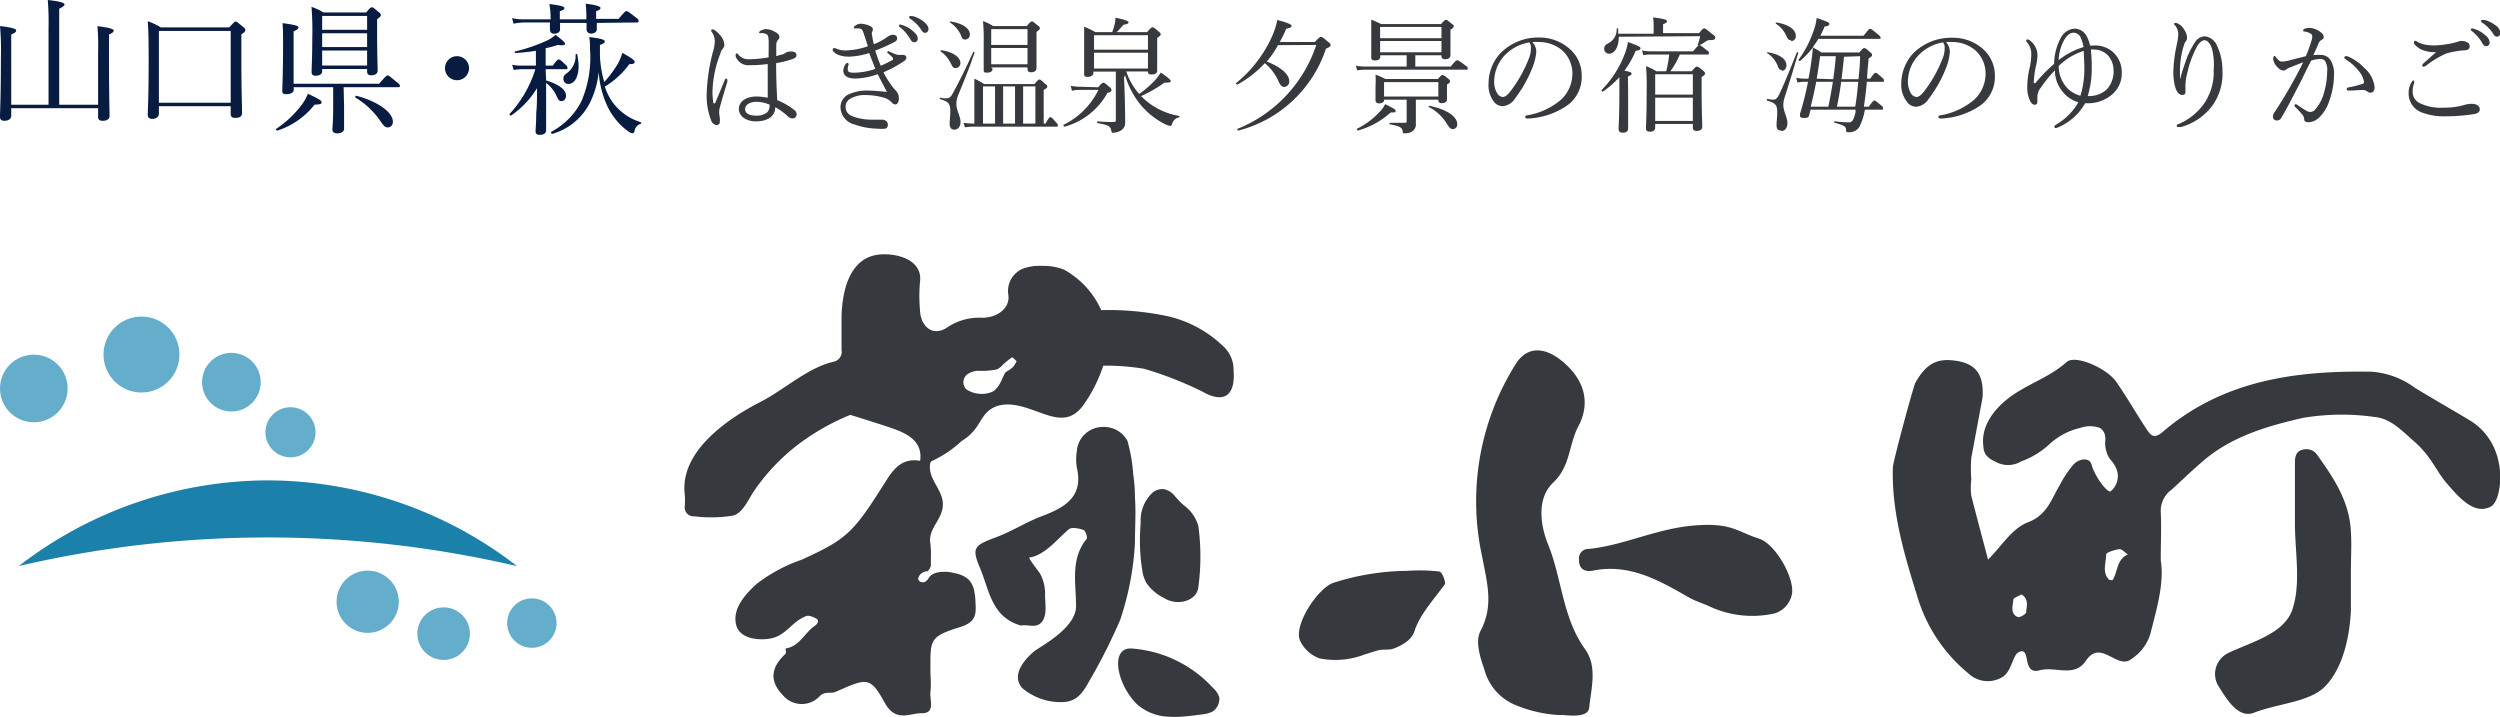 <svg xmlns="http://www.w3.org/2000/svg" viewBox="0 0 222.48 63.79"><defs><style>.cls-1{fill:#64aecb;}.cls-2{fill:#1b80aa;}.cls-3{fill:#36393d;}.cls-4{fill:#081b41;}</style></defs><g id="レイヤー_2" data-name="レイヤー 2"><g id="レイヤー_1-2" data-name="レイヤー 1"><circle class="cls-1" cx="32.72" cy="53.55" r="2.77"/><circle class="cls-1" cx="3.01" cy="34.57" r="3.01"/><circle class="cls-1" cx="12.59" cy="31.55" r="3.38"/><circle class="cls-1" cx="20.59" cy="34.01" r="2.61"/><circle class="cls-1" cx="25.85" cy="38.47" r="2.23"/><circle class="cls-1" cx="39.48" cy="56.39" r="2.34"/><circle class="cls-1" cx="47.33" cy="55.45" r="2.2"/><path class="cls-2" d="M46,50.37a36.34,36.34,0,0,0-22.14-7.62A36.35,36.35,0,0,0,1.68,50.37a97.81,97.81,0,0,1,44.29,0Z"/><g id="kx6nNu.tif"><path class="cls-3" d="M180.31,54.49c0,.16-.58.49-.75.42-.7-.31-.43-1-.39-1.54,0-.17.48-.32.72-.47C180.6,53.31,180.34,54,180.31,54.49Zm-3.74-14.35a1.44,1.44,0,0,0,.2.39,2.17,2.17,0,0,0,.76.53,2.28,2.28,0,0,0,2.34,0,7.36,7.36,0,0,0,2.47-1.49,6,6,0,0,1,2.79-1.49,2.6,2.6,0,0,1,1.74,0,1,1,0,0,1,.47.73,2.09,2.09,0,0,1,0,.56,2.34,2.34,0,0,0,.11.78,2,2,0,0,0,.49.9,2.61,2.61,0,0,1,.48.9,1.74,1.74,0,0,1-.59,1.77c-.23.21-1.4-1.26-1.7-2.38-.17-.64-1.07-.57-1.61,0a10,10,0,0,0-1.25,1.89c-.71,1.17-1.08,2.61-2.82,3.26-1.4.53-2.37,2.17-3.53,3.31-.5-1.89-1-3.77-1.49-5.67a5.85,5.85,0,0,1,0-1.45,12.54,12.54,0,0,1,0-1.94l1-5.35c.1-1.58-.24-2.87-2.07-3.23s-2.89.08-3.91,1.91c-.19.36-2,7.07-2,7.51-.12,3.94,1,7.74,2.14,11.38a14,14,0,0,0,4.56,6.95,2.51,2.51,0,0,0,3,.37c.88-.48.94-1.94,1.48-2.23,1.19-.63.22,2.07,1.9,1.6,1.34-.38,3.07.69,4.1-.85,1.35-2,2.8.89,4.07-.17a4.07,4.07,0,0,0,1.66-2.21c.59-2.3,1.25-4.55.93-6.54,0-1.72.07-3,0-4.33a2.33,2.33,0,0,1,1-2c1.35-1.25,1.86-1.75,2.82-2.57,2.53-2.16,5.72-3.08,8.83-3.79a20.71,20.71,0,0,1,6.39-.08c1.41.13,2.35,1.16,3.54,2.2,1.49,1.3,1.93,2.61,2.83,3.65s2.45,3,4,2.1c1-.57,1.69-5.46-1.89-7.64-1.25-.76-3.42-2-4.89-2.9a7.39,7.39,0,0,0-3.83-1.44c-6.8-.12-13.26.76-18.62,5.35-.75.65-1.06.34-1.41-.19-.94-1.41-1.77-2.88-2.73-4.26-.81-1.19-3.65-2.46-4.42-1.76-1.37,1.24-3.17,1.85-4.69,2.87s-3,2.68-2.71,4.67C176.51,39.89,176.53,40,176.57,40.14ZM188,51.63s-.26,0-.32-.05c-.64-.68-.24-1.51-.25-2.25,0-.16.76-.41,1.19-.46.22,0,.49.3.74.47C188.33,49.8,188.48,50.91,188,51.63Z"/><path class="cls-3" d="M108.8,30.76a10.44,10.44,0,0,0-4.89-2.62A25.24,25.24,0,0,0,98,27.6,7.71,7.71,0,0,0,94.7,24a5.12,5.12,0,0,0-2-.34,4.45,4.45,0,0,0-1.62.23,2.15,2.15,0,0,0-1.34,2.39c.13,1.12-.91,1.95-2.26,2a5.11,5.11,0,0,0-3.16.84c-1.26.88-2.4,0-2.45-1.56a14.32,14.32,0,0,1,0-2.45c.29-2.06-2.22-2.65-3.77-2.44-2.56.36-3.16,3.34-3.21,5.51,0,1,0,2,0,2.94a.91.91,0,0,1-.7,1.07c-2.31.52-4.43,2.52-6.54,3.59-3,1.54-7.19,4.45-6.71,8.26a6.41,6.41,0,0,1,0,1,.79.79,0,0,0,.86.91,12.09,12.09,0,0,0,3.46-.07c.81-.24,1.24-1.24,1.76-2.06a18,18,0,0,1,4-4.26,20.66,20.66,0,0,1,4.65-2.64s3.24,1,4.13,1.34c1.34.52,2.31,1.28,2.08,2.79a.62.62,0,0,0,1,0,9.9,9.9,0,0,0,2.69-1.8,4.41,4.41,0,0,0,1.16-1c.32-.41.5-.78.8-1.2a2.37,2.37,0,0,1,1.54-1c1.29-.24,2.64.38,3.83.79,1.44.5,2.45.54,3.41-.65a12.92,12.92,0,0,0,1.87-3.65,21.18,21.18,0,0,1,3.64.28,32.22,32.22,0,0,1,5.13,2c2,1.16,3,.37,2.83-1.87A2.84,2.84,0,0,0,108.8,30.76ZM86.92,33l.23,0a6.33,6.33,0,0,0,1.58-.13,1.79,1.79,0,0,0,.53-.42,6.4,6.4,0,0,1,.82-.66c.15.14.41.33.38.38a2.37,2.37,0,0,1-.32.5,3,3,0,0,1-.55.39l-.12.09a1,1,0,0,0-.1.17c-.26.55-.53,1.32-1.12,1.57A2.48,2.48,0,0,1,86,34.65a.89.89,0,0,1,.23-1.43A2,2,0,0,1,86.92,33Z"/><path class="cls-3" d="M86.81,53.6a5.34,5.34,0,0,0-.11-1,2,2,0,0,0-.48-1,2.35,2.35,0,0,0-1.06-.55,7.43,7.43,0,0,0-.82-.16c-.16,0-1.32-.11-1.7.56a.87.87,0,0,1-.36.35.49.49,0,0,1-.29,0,.34.34,0,0,1-.28-.29.78.78,0,0,1,.36-.53,1.22,1.22,0,0,1,.33-.14l.16,0a1.15,1.15,0,0,0,.28-.5l0-.67a8.41,8.41,0,0,0-.05-1.33c-.21-1.34,1.11-2.08,1.12-3.46S82.37,42.5,82.84,41h-1c-1.52-.23-2.27.64-3,1.81-2.9,4.59-3.39,5.13-7.5,7a14.06,14.06,0,0,0-4,2.15c-1.11,1-2.21,2.3-1.81,3.71.34,1.2,2,1.33,3,1.16,1.46-.26,1.9-1.51,3.21-2,.23-.1.61.07.87.2s.26.41-.12.68c-.9.62-1.34,1.82-2.58,2,0,.16.07.4,0,.47-1.26,1.17-1.51,2.38-.23,3.7A2.19,2.19,0,0,0,73,61.9c.46-.4,1-.15,1.36-.33,2.82-1.24,3.07-1.39,4.39,1,1,1.76,2.24.87,3.3.9,1.22,0,.67-1.19.75-1.9s0-1.3,0-2c0-2.56-.09-2.9,2.43-3.7C86.86,55.42,86.88,54.73,86.81,53.6Z"/><path class="cls-3" d="M139.08,63.63l-.41,0a11.84,11.84,0,0,1-3.93-.94,4.71,4.71,0,0,1-2.64-3.1c-.32-.93-.86-2.48-.35-3.43,1.21-2.3.58-4.31.14-6.67a22.94,22.94,0,0,1,3-17.1c1-1.58,2.53-1.54,4.08-.29,2,1.62,2.63,3.68,1.49,5.84-.86,1.62-.69,3.55-2.23,5s-1.11,3.9-.48,5.46c1.26,3.08,1.28,6.56,3.32,9.39,1.1,1.53.53,3.48.36,5.16C141.35,63.82,140,63.71,139.08,63.63Z"/><path class="cls-3" d="M101,48.36c0-1.38.1-2.76,0-4.14q0-1-.15-2a14.67,14.67,0,0,0-.52-3A2.41,2.41,0,0,0,98,38a2.32,2.32,0,0,0-2.17,2.15,4.53,4.53,0,0,0,0,1.47c.59,2.54-1,3.51-3,4.27-1.43.52-2.73,1.38-4.16,1.91-2,.75-2.23.92-1.44,2.79s1,4.35,3.63,5.08c.65-.13,1.36.29,1.86-.33S93,53.64,93,53a3.74,3.74,0,0,0-.47-2c-.06-.09-1.06-1.37-.92-1.39,1.38-.18,2.54-1.71,3.51-2.51.25-.21.9-.08,1.3.06.18.06.39.68.28.8-1.48,1.82-.93,4-.94,6s-3.38,3.68-3.72,4c-1.08.9-2,2.22-1.07,3.27a5.27,5.27,0,0,0,3.79,1.24c1.13-.11,1.65-.9,2.17-1.85a49.88,49.88,0,0,0,2.76-5.46A25.82,25.82,0,0,0,101,48.36Z"/><path class="cls-3" d="M101.45,47.71a16.52,16.52,0,0,0,.22,3.15,3.1,3.1,0,0,0,.34,1,4,4,0,0,0,1.55,1.34c1.21.79,3,.28,3.09-1a20.39,20.39,0,0,0,0-5.35A3.37,3.37,0,0,0,105.39,45a7,7,0,0,1-.81-.82,1.71,1.71,0,0,0-1-.65,1.4,1.4,0,0,0-1,.3,3.4,3.4,0,0,0-1.07,2.68C101.48,46.91,101.46,47.31,101.45,47.71Z"/><path class="cls-3" d="M209.21,50.91c0,1.14,0,2.28,0,3.41-.11,2.49-.76,5.19-2.3,6.77-1.39,1.41-4.19,1.5-6.33,2.34-1.45.56-2.5-1.35-3.21-2.46a2.08,2.08,0,0,1,1-2.89c2.13-1,4.93-1.71,5.64-3.86.78-2.35.21-5.14.22-7.73,0-1.79,0-3.58,0-5.36,0-.55.16-1,.66-1.1a1.16,1.16,0,0,1,1.3.42c1.43,2,2.79,4,3,6.56C209.3,48.3,209.21,49.61,209.21,50.91Z"/><path class="cls-3" d="M151.27,46.73c2.9-.15,3.4.61,5.28,1.21,1.43.46,3.12,3.41,2.93,4.87A2.26,2.26,0,0,1,158,54.57a9,9,0,0,1-5.66-.51c-.79-.38-1.42-.53-2.11-.93-2.57-1.48-5.24-3-8.46-2.35-.69.13-1.28-.09-1.25-1a.83.83,0,0,1,.85-.93C144.66,48.53,147.6,46.91,151.27,46.73Z"/><path class="cls-3" d="M125.25,50.8a15.77,15.77,0,0,1,2.84.06c.24,0,.62,1,.48,1.15-.62.85-1.31,1.65-1.88,2.53a7.51,7.51,0,0,0-.75,1.43,2,2,0,0,1-.83,1.18,4.36,4.36,0,0,1-1.22.61c-.42.1-.85,0-1.27.12s-.8.25-1.2.37a7.25,7.25,0,0,1-4,.34,3.07,3.07,0,0,1-1.71-1.54c-.65-1.35,1.53-4.68,2.94-5.18A22.12,22.12,0,0,1,125.25,50.8Z"/><path class="cls-3" d="M105.13,63.78a8.84,8.84,0,0,1-1.15,0,4.51,4.51,0,0,1-2.78-1.09,6.05,6.05,0,0,1-1.5-2.47c-.44-1.39-.18-2.65,1.11-2.5a10.87,10.87,0,0,1,7.1,3.46,2,2,0,0,1,.6.89,1.37,1.37,0,0,1-.58,1.24,2.53,2.53,0,0,1-.9.26C106.4,63.65,105.77,63.74,105.13,63.78Z"/></g><path class="cls-4" d="M1,9.63H8.73v.73c0,.29.11.39.43.39s.59-.14.59-.42c0-.46-.05-2-.05-5.26v-2c.33-.14.42-.24.42-.35s-.24-.25-1.45-.39a20.3,20.3,0,0,1,.06,2.35V9.32H5.27V.78C5.62.61,5.74.5,5.74.4S5.57.14,4.25,0a22.76,22.76,0,0,1,.07,2.44V9.32H1V3.07c.38-.16.44-.25.44-.36S1.23,2.46,0,2.32A24.38,24.38,0,0,1,.08,5.15C.08,8.62,0,10,0,10.38c0,.24.1.37.4.37s.6-.15.6-.43Z"/><path class="cls-4" d="M14.14,9.45h6.39v.68c0,.24.11.36.4.36.45,0,.61-.15.61-.46,0-.47-.06-2-.06-5.09V3.06c.28-.18.35-.27.35-.37s0-.15-.24-.33c-.46-.39-.53-.44-.62-.44s-.14.05-.57.52H14.32a6.21,6.21,0,0,0-1.17-.55c.06.85.08,1.74.08,3.5,0,3.38-.08,4.29-.08,4.84,0,.21.11.35.42.35s.57-.18.57-.45Zm6.39-.31H14.14V2.75h6.39Z"/><path class="cls-4" d="M30.58,7.76h4.83c.13,0,.18,0,.18-.12s-.07-.17-.33-.37c-.59-.5-.68-.56-.76-.56s-.17.06-.76.74H26.13c0-.63,0-1.74,0-3.56V2.8c.35-.18.43-.25.43-.36s-.16-.22-1.42-.38c.05.58.05.9.05,2,0,2.55-.07,3.69-.07,4s.14.32.42.32.6-.13.6-.39V7.76h3.51V9.63c0,1.14-.07,1.74-.07,1.91s.12.33.43.33.61-.13.61-.41,0-1.08,0-2ZM28.67,6.14h4v.19c0,.27.09.37.38.37s.56-.13.56-.41-.05-1.35-.05-3.43V1.71c.3-.23.33-.28.33-.36s0-.15-.23-.3c-.4-.35-.46-.4-.55-.4s-.15,0-.52.46H28.78a4.9,4.9,0,0,0-1.06-.5,25.59,25.59,0,0,1,.07,2.8c0,1.79-.06,2.57-.06,3,0,.24.12.33.38.33s.56-.11.56-.39Zm0-3.18h4V4.19h-4Zm4-.31h-4V1.42h4Zm-4,1.85h4V5.83h-4Zm5.84,6.84a.46.46,0,0,0,.45-.49C35,10,33.57,9,31.7,8.52c-.07,0-.12.13-.06.17a7.16,7.16,0,0,1,2.29,2.2C34.17,11.23,34.31,11.34,34.51,11.34Zm-9.82.28A6.94,6.94,0,0,0,28,9.31c.49,0,.62-.07.62-.21s-.15-.25-1.22-.76a4.19,4.19,0,0,1-.6,1.05,9.14,9.14,0,0,1-2.24,2.09C24.53,11.52,24.61,11.64,24.69,11.62Z"/><path class="cls-4" d="M40.66,5a1.07,1.07,0,1,0,1.08,1.08A1.07,1.07,0,0,0,40.66,5Z"/><path class="cls-4" d="M48.56,6.16h1.78c.13,0,.16,0,.16-.12s-.06-.18-.21-.32c-.37-.35-.46-.43-.56-.43s-.19.08-.54.55h-.63V4.29A10,10,0,0,0,49.65,4c.52.07.63,0,.63-.11s-.14-.25-.84-.79a3.13,3.13,0,0,1-.95.59,14.45,14.45,0,0,1-2.66.89c-.06,0,0,.14,0,.14a17.66,17.66,0,0,0,1.86-.2V5.84H46.45a3.86,3.86,0,0,1-.87-.08l.13.47a4.74,4.74,0,0,1,.76-.07h1.17a10.31,10.31,0,0,1-2.31,4s.08.16.14.13a7.91,7.91,0,0,0,2.32-2.45c0,.85,0,1.58-.07,2.21,0,.87-.06,1.41-.06,1.63s.1.32.39.32.55-.12.55-.4,0-1,0-2.58V7.38a3,3,0,0,1,.94,1.19c.17.36.24.43.44.43s.39-.2.39-.48c0-.52-.59-1-1.77-1.36ZM53.39,5c0-.33,0-.67,0-1,.35-.12.43-.21.43-.32s-.17-.24-1.38-.38a4.8,4.8,0,0,1,.06,1,9.86,9.86,0,0,1-.76,4.71,6.28,6.28,0,0,1-2.67,2.71c-.08.05,0,.21.09.19a5.41,5.41,0,0,0,3.45-3,8,8,0,0,0,.67-2.51,8.48,8.48,0,0,0,.75,3,5.8,5.8,0,0,0,1.84,2.26.92.92,0,0,0,.4.2c.1,0,.16-.06.2-.2a.77.77,0,0,1,.54-.64c.06,0,.08-.13,0-.15a4.87,4.87,0,0,1-2.55-1.85,5.7,5.7,0,0,1-.64-1.31A7.37,7.37,0,0,0,56,5.71c.38,0,.48-.07.48-.2s-.17-.29-1.1-.81a4.81,4.81,0,0,1-.35.89A9.6,9.6,0,0,1,53.77,7.3,10.13,10.13,0,0,1,53.39,5ZM56.67,2c.12,0,.16,0,.16-.12s0-.16-.33-.39c-.56-.45-.67-.5-.76-.5s-.16.07-.69.69h-2V1c.33-.12.39-.2.39-.29S53.29.47,52.12.33a10.36,10.36,0,0,1,.06,1.39H49.82V1c.33-.11.41-.18.41-.28S50.09.5,48.89.36A7.81,7.81,0,0,1,49,1.48v.24H46.57a3.77,3.77,0,0,1-1-.11l.13.5A5.07,5.07,0,0,1,46.57,2h2.37c0,.38,0,.57,0,.65S49,3,49.29,3s.55-.11.55-.38c0-.07,0-.25,0-.58h2.36c0,.41,0,.56,0,.63s.11.32.39.32.52-.14.52-.38c0-.07,0-.26,0-.57ZM50.58,7.47c.55,0,.91-.64.91-1.58a5.19,5.19,0,0,0-.13-1.06c0-.06-.14,0-.14,0a1.9,1.9,0,0,1-.77,1.68c-.25.18-.31.29-.31.49A.43.43,0,0,0,50.58,7.47Z"/><path class="cls-3" d="M69.17,8.91c-.06-1-.1-2.1-.1-3.29a8.26,8.26,0,0,0,1.49-.38c.22-.07.32-.18.32-.35s-.13-.31-.5-.31a.83.83,0,0,0-.48.13,1.2,1.2,0,0,1-.3.15c-.16,0-.31.09-.52.13,0-.41,0-.67,0-1a.73.73,0,0,1,.16-.45.29.29,0,0,0,.12-.25c0-.23-.24-.38-.48-.5a1.56,1.56,0,0,0-.72-.2,1.11,1.11,0,0,0-.42.12c-.08,0-.18.13-.18.18s0,.06.08.06a1.3,1.3,0,0,1,.24,0,1.08,1.08,0,0,1,.32.09c.15.07.18.21.2.51s0,.87,0,1.55a9.68,9.68,0,0,1-1.7.17,1.15,1.15,0,0,1-1-.42c-.06-.07-.1-.1-.14-.1a.12.12,0,0,0-.09.09.58.58,0,0,0,0,.19,1.21,1.21,0,0,0,1.27.77,12,12,0,0,0,1.58-.1c0,1,0,2,0,3a4.72,4.72,0,0,0-1-.11c-1,0-1.57.5-1.57,1.11s.63,1.1,1.51,1.1c1.07,0,1.73-.46,1.73-1.26a5.67,5.67,0,0,1,1.11.8.61.61,0,0,0,.42.2.36.36,0,0,0,.37-.4.51.51,0,0,0-.21-.36A6.7,6.7,0,0,0,69.17,8.91Zm-.69.4a.72.72,0,0,1,0,.21.74.74,0,0,1-.25.51,1.46,1.46,0,0,1-.92.26c-.73,0-1-.26-1-.57,0-.46.52-.66,1-.66A3.15,3.15,0,0,1,68.48,9.31ZM63.41,8a9.91,9.91,0,0,1,.69-3.21,1.12,1.12,0,0,1,.24-.48A.46.46,0,0,0,64.46,4a1.33,1.33,0,0,0-.38-.87,2.13,2.13,0,0,0-.56-.5.19.19,0,0,0-.12,0c-.07,0-.11,0-.11.09a.29.29,0,0,0,.08.17,1.42,1.42,0,0,1,.24.79,3.47,3.47,0,0,1-.17.95,16.47,16.47,0,0,0-.55,3.68,6.06,6.06,0,0,0,.41,2.44.57.57,0,0,0,.48.38.28.28,0,0,0,.28-.31,1.93,1.93,0,0,0,0-.33A2.9,2.9,0,0,1,64,10a2.27,2.27,0,0,1,.08-.53c.17-.6.38-1.34.65-2.2a1.11,1.11,0,0,0,0-.13A.14.14,0,0,0,64.64,7c-.06,0-.11,0-.15.14-.26.63-.56,1.37-.81,1.93,0,.1-.07.14-.11.14s-.08,0-.1-.16A5.46,5.46,0,0,1,63.41,8Z"/><path class="cls-3" d="M77.89,4.5a14.18,14.18,0,0,0,1.68-.75c.22-.1.27-.21.27-.36s-.12-.29-.39-.3a.91.91,0,0,0-.43.16c-.14.08-.23.17-.41.27a4.22,4.22,0,0,1-.85.41,7.18,7.18,0,0,1-.15-.8.36.36,0,0,1,0-.28.63.63,0,0,0,.07-.26c0-.1-.13-.24-.35-.32a2.39,2.39,0,0,0-.69-.16.89.89,0,0,0-.58.21.21.21,0,0,0-.07.15s0,.06.07.06h.33c.28,0,.36.13.45.38s.29.87.39,1.21a6.56,6.56,0,0,1-1.8.36,2.06,2.06,0,0,1-1.09-.19.36.36,0,0,0-.13,0,.09.09,0,0,0-.1.09.27.27,0,0,0,0,.13,1.09,1.09,0,0,0,.58.4,2.47,2.47,0,0,0,.88.13,6.45,6.45,0,0,0,1.78-.32c.2.51.36.94.55,1.41A6.09,6.09,0,0,1,76,6.47c-.47,0-.56-.1-.56-.33a.94.94,0,0,1,.07-.34.35.35,0,0,0,0-.12.09.09,0,0,0-.1-.08s-.08,0-.15.1a1,1,0,0,0-.21.58c0,.5.43.71,1.06.71a6.38,6.38,0,0,0,2-.39c.32.64.6,1.15.82,1.58-.59-.06-1.27-.12-1.63-.12a3.83,3.83,0,0,0-1.92.41A1.28,1.28,0,0,0,74.8,9.6a1.62,1.62,0,0,0,1.26,1.48,6.34,6.34,0,0,0,2,.37,3.76,3.76,0,0,0,.71,0,.31.31,0,0,0,.24-.32.45.45,0,0,0-.16-.37.62.62,0,0,0-.41-.11h-.8a5.1,5.1,0,0,1-1.51-.21c-.71-.21-.88-.53-.88-1a.83.83,0,0,1,.46-.68,2.56,2.56,0,0,1,1.33-.3,6.1,6.1,0,0,1,1.65.24,1.6,1.6,0,0,1,.71.46.37.37,0,0,0,.3.13c.11,0,.29-.13.29-.53a1,1,0,0,0-.37-.8,8,8,0,0,1-1-1.53,10.17,10.17,0,0,0,1.84-1,.37.37,0,0,0,.2-.31c0-.12-.09-.22-.27-.23a2.3,2.3,0,0,0-.36,0,.86.86,0,0,1-.34-.07,2.5,2.5,0,0,1-.48-.21c-.08,0-.11-.06-.15-.06a.11.11,0,0,0-.1.08s0,.08.08.13.29.25.42.38a.21.21,0,0,1,0,.09.11.11,0,0,1,0,.09,10,10,0,0,1-1.08.53A13.22,13.22,0,0,1,77.89,4.5Zm2.22-2.32A.12.12,0,0,0,80,2.3s0,.07.08.11A3.74,3.74,0,0,1,81,3.47c.1.2.22.29.36.29a.3.3,0,0,0,.31-.33c0-.23-.15-.43-.42-.66a2.45,2.45,0,0,0-1-.55A.6.6,0,0,0,80.11,2.18Zm.9-.75a.11.11,0,0,0-.11.11.12.12,0,0,0,.08.11,3.56,3.56,0,0,1,1,1c.12.21.21.27.36.27s.29-.13.29-.36-.24-.5-.5-.69a2.51,2.51,0,0,0-.89-.43A2.08,2.08,0,0,0,81,1.43Z"/><path class="cls-3" d="M92.88,11v-3c.24-.13.32-.2.32-.29s0-.13-.22-.27c-.33-.32-.39-.36-.47-.36s-.12,0-.45.4H87.58A7.11,7.11,0,0,0,86.71,7c0,.58,0,1.13,0,1.82V11h-.11a6.63,6.63,0,0,1-.85-.07l.12.4a5.23,5.23,0,0,1,.74-.06H94c.11,0,.14,0,.14-.11s-.05-.16-.19-.3c-.33-.38-.38-.43-.46-.43s-.14,0-.44.57Zm-.74,0H91.05V7.69h1.09Zm-4.66,0V7.69h1.07V11Zm1.79,0V7.69h1.06V11ZM88.21,6h3.23v.14c0,.21.1.29.34.29s.46-.11.46-.36,0-.94,0-2.44V2.84c.25-.18.3-.24.3-.31s0-.14-.21-.28c-.36-.3-.42-.34-.49-.34s-.13,0-.46.41h-3a4.17,4.17,0,0,0-.9-.44,17.13,17.13,0,0,1,.06,1.91c0,1.68,0,2.13,0,2.41s.09.26.35.26.44-.11.44-.36Zm0-1.73h3.23V5.72H88.21ZM91.44,4H88.21V2.59h3.23Zm-5.55-.48a.43.43,0,0,0,.42-.46c0-.53-.65-1-1.75-1.15,0,0-.08.08,0,.1a2.64,2.64,0,0,1,.94,1.09C85.63,3.46,85.69,3.52,85.89,3.52Zm-.84,2.54a.44.44,0,0,0,.42-.45c0-.51-.67-1-1.71-1.14-.05,0-.09.08-.06.1a2.76,2.76,0,0,1,.92,1.08C84.8,6,84.84,6.06,85.05,6.06Zm-.13,5.48c.33,0,.56-.27.56-.7s-.37-1.08-.37-1.55a2.09,2.09,0,0,1,.12-.72c.52-1.28,1-2.4,1.5-3.9,0-.07-.12-.1-.14,0-.78,1.73-1.45,3-1.86,3.75-.18.28-.31.33-.53.33s-.24,0-.51-.06c-.06,0-.09.12,0,.14.76.23.88.43.88,1.08,0,.38-.06.84-.06,1.12S84.64,11.54,84.92,11.54Z"/><path class="cls-3" d="M100.12,6.69a7.63,7.63,0,0,0,1.33,2.57,6.87,6.87,0,0,0,2.25,1.8,1.6,1.6,0,0,0,.41.14c.1,0,.13,0,.22-.22a.77.77,0,0,1,.62-.54s.06-.11,0-.12a6.22,6.22,0,0,1-3.07-1.45l-.33-.32a11.64,11.64,0,0,0,2.07-1.19c.49,0,.57-.05.57-.15s-.31-.37-.89-.75a4.3,4.3,0,0,1-.53.7,9.32,9.32,0,0,1-1.39,1.2,5.67,5.67,0,0,1-1.15-2h1.92v0c0,.19.09.27.35.27s.48-.1.48-.34,0-.86,0-2.22V3.38c.3-.22.31-.25.31-.31s0-.13-.21-.29c-.37-.32-.43-.35-.51-.35s-.12,0-.49.43h-2.7c.18-.19.33-.34.59-.65.37-.07.46-.12.46-.22s-.17-.2-1.16-.42a3.09,3.09,0,0,1-.08.61c-.06.21-.12.45-.21.68H97.48a7.06,7.06,0,0,0-1-.48c0,.66,0,.94,0,1.89,0,1.42,0,2.07,0,2.31s.11.26.32.26.5-.1.5-.32V6.37h2v4.32c0,.12-.05.17-.19.17-.36,0-.74,0-1.42-.06-.07,0-.08.15,0,.16.93.16,1.11.26,1.19.6s.08.25.21.25a1.39,1.39,0,0,0,.71-.23.74.74,0,0,0,.33-.62c0-.41,0-1.86-.1-4.06Zm-2.76-2h4.8V6.1h-4.8Zm4.8-.27h-4.8V3.13h4.8Zm-6,3.3a3.81,3.81,0,0,1-.88-.09l.12.45A2.61,2.61,0,0,1,96.11,8h1.64a6.74,6.74,0,0,1-3.09,3.1c-.06,0,0,.19.09.17a6.21,6.21,0,0,0,3.8-3c.28-.07.36-.13.36-.23s0-.15-.18-.3c-.37-.34-.47-.38-.53-.38s-.14,0-.47.41Z"/><path class="cls-3" d="M117.14,4a12.17,12.17,0,0,1-7,7.46c-.07,0,0,.18.06.16A11.13,11.13,0,0,0,118,4.33c.31-.13.41-.2.41-.32s-.06-.16-.26-.32c-.44-.38-.51-.41-.58-.41s-.14,0-.56.46h-3.12a10.78,10.78,0,0,0,.57-1.18c.36-.08.48-.14.48-.26s-.39-.3-1.27-.52a7.16,7.16,0,0,1-.42,1.35,11.31,11.31,0,0,1-3.23,4.25c-.07,0,0,.17.11.14a9.49,9.49,0,0,0,2.43-1.9,4.5,4.5,0,0,1,1.26,1.71c.17.31.28.41.47.41a.48.48,0,0,0,.44-.53c0-.58-.72-1.24-2-1.73a8.4,8.4,0,0,0,1-1.46Z"/><path class="cls-3" d="M128.28,4.92V5c0,.19.11.27.34.27s.46-.1.46-.36,0-.64,0-1.74V2.64c.22-.13.29-.2.29-.29s0-.13-.21-.26c-.33-.28-.41-.33-.48-.33s-.13.05-.44.38h-5.33c-.36-.18-.51-.24-.88-.39,0,.51,0,.9,0,1.62,0,1.18,0,1.53,0,1.73s.09.28.35.28.45-.1.45-.32V4.92h2.35v1h-3.63a4.75,4.75,0,0,1-.89-.07l.12.41a5.3,5.3,0,0,1,.77-.06h8.93c.11,0,.14,0,.14-.12s-.06-.14-.27-.3c-.49-.37-.58-.41-.66-.41s-.14,0-.58.55h-3.16v-1Zm0-.27h-5.46v-1h5.46Zm0-1.25h-5.46v-1h5.46ZM126,8.87h2c0,.23.08.31.31.31s.46-.09.46-.34c0-.08,0-.36,0-1V7.53c.24-.16.27-.21.27-.27s0-.15-.2-.29c-.32-.26-.38-.29-.46-.29s-.12,0-.42.35h-4.67a7.08,7.08,0,0,0-.88-.39,9.31,9.31,0,0,1,0,1.08c0,.84,0,1.07,0,1.21s.08.27.31.27.46-.09.46-.33h2v1.9c0,.12,0,.16-.18.16-.28,0-.7,0-1.29,0-.07,0-.08.13,0,.14.85.15,1.06.28,1.11.58s.08.21.21.21a1.1,1.1,0,0,0,.72-.22A.75.75,0,0,0,126,11c0-.25,0-.54,0-1.14Zm2-.28h-4.83V7.31H128Zm1.29,2.9a.4.4,0,0,0,.39-.44c0-.71-1-1.34-2.5-1.64,0,0-.09.11,0,.13A4,4,0,0,1,128.75,11C129,11.4,129.12,11.49,129.28,11.49Zm-8.43.12a7.19,7.19,0,0,0,2.9-1.6c.37,0,.44,0,.44-.14s-.19-.23-.94-.6a2.34,2.34,0,0,1-.5.7,6.81,6.81,0,0,1-2,1.49C120.72,11.5,120.79,11.63,120.85,11.61Z"/><path class="cls-3" d="M136.36,3.74a5.43,5.43,0,0,1,.59,0,3.19,3.19,0,0,1,2.05.72,2.77,2.77,0,0,1,.93,2.11,3.16,3.16,0,0,1-1,2.29,6.2,6.2,0,0,1-3,1.4c-.14,0-.2.06-.2.15a.16.16,0,0,0,.16.14,6.6,6.6,0,0,0,3.68-1.24,3.12,3.12,0,0,0,1.19-2.59,3.12,3.12,0,0,0-1.23-2.5A4,4,0,0,0,137,3.34a4.72,4.72,0,0,0-3.53,1.45,4,4,0,0,0-1,2.61A2.4,2.4,0,0,0,132.91,9a1,1,0,0,0,.82.45,1.47,1.47,0,0,0,1.12-.72,11.23,11.23,0,0,0,1.58-2.86,4.56,4.56,0,0,0,.29-1.3A1.28,1.28,0,0,0,136.36,3.74Zm-.29,0a.69.69,0,0,1,.17.5,2.48,2.48,0,0,1-.15.88A11.83,11.83,0,0,1,134.51,8c-.32.43-.54.63-.78.63a.64.64,0,0,1-.52-.38,1.92,1.92,0,0,1-.24-1,3.43,3.43,0,0,1,1-2.39A3.91,3.91,0,0,1,136.07,3.78Z"/><path class="cls-3" d="M151.3,3.22a4.39,4.39,0,0,1-.22.77s0,.08.09.06a3.29,3.29,0,0,0,.6-.34.59.59,0,0,1,.45-.14c.26,0,.42-.06.42-.2s0-.14-.28-.35c-.54-.45-.6-.49-.69-.49s-.12,0-.47.42H148V2.16c.27-.11.35-.17.35-.27s-.12-.21-1.24-.34a4.86,4.86,0,0,1,.05.7V3H144a4.19,4.19,0,0,0,0-.47s-.13,0-.13,0a1.38,1.38,0,0,1-.76,1.33c-.26.14-.35.27-.35.47a.43.43,0,0,0,.44.45c.47,0,.86-.57.86-1.51Zm-4,7.81h3.35v.29c0,.24.09.33.36.33s.48-.12.48-.37-.06-1.3-.06-3.28V6.86c.27-.18.3-.23.3-.31s0-.13-.2-.29c-.36-.3-.43-.33-.51-.33s-.13,0-.47.41h-1.9a7,7,0,0,0,.84-1.49h2.44c.12,0,.15,0,.15-.11s0-.15-.25-.31c-.42-.36-.5-.4-.58-.4s-.14,0-.58.54h-3.76a3.75,3.75,0,0,1-.78-.08l.11.42a3.32,3.32,0,0,1,.67-.06h1.63a9.48,9.48,0,0,1-.26,1.49h-.88a4.88,4.88,0,0,0-.92-.45,21.64,21.64,0,0,1,.06,2.21c0,2.28-.06,2.93-.06,3.33,0,.19.11.29.36.29s.46-.11.46-.37Zm0-2.34h3.35v2.07H147.3Zm3.35-.27H147.3V6.61h3.35Zm-5.78-1.61c.28-.11.33-.17.33-.26s-.1-.16-.64-.26a8.37,8.37,0,0,0,1-1.76c.35-.07.43-.11.43-.24s-.22-.22-1.12-.55a4.8,4.8,0,0,1-.31,1.13A9.16,9.16,0,0,1,142.54,8c-.06.06.05.18.12.14a8.36,8.36,0,0,0,1.45-1.27c0,.46,0,.94,0,1.39,0,2.19-.07,3-.07,3.2s.1.35.39.35.46-.14.46-.39,0-1.33,0-3.37Z"/><path class="cls-3" d="M165.87,9.49c.11-.73.21-1.47.26-2.21h1.39c.11,0,.14,0,.14-.12s-.06-.15-.21-.29c-.39-.34-.45-.39-.52-.39s-.15,0-.49.52h-.28c0-.54.09-1.15.13-1.8.23-.13.31-.22.31-.3s0-.13-.2-.28c-.34-.3-.41-.34-.49-.34s-.12,0-.44.39h-3.38a6.71,6.71,0,0,0-.77-.45l.51-.76h5.39c.1,0,.14,0,.14-.1s-.05-.15-.26-.32c-.51-.42-.59-.48-.67-.48s-.14.06-.59.62H162c.13-.27.27-.54.38-.83.32,0,.42-.12.42-.23s-.17-.2-1.13-.52a4.93,4.93,0,0,1-.3,1.21,9.43,9.43,0,0,1-1.3,2.49c-.05.07.07.18.13.12a8,8,0,0,0,1.13-1.19c-.06.76-.16,1.51-.3,2.29l-.09.48h-.33a3.58,3.58,0,0,1-.76-.08l.11.42a3.11,3.11,0,0,1,.64-.06h.3a28,28,0,0,1-.71,2.84.72.72,0,0,0,0,.21c0,.11.13.17.39.17s.38-.07.42-.24.09-.33.13-.5h4c0,.07,0,.15,0,.21-.14.61-.27.92-.58.92a9.67,9.67,0,0,1-1.27-.1c-.06,0-.09.12,0,.14.8.21,1,.34,1,.59s.06.25.24.25a1.08,1.08,0,0,0,.94-.46,5.33,5.33,0,0,0,.5-1.55h1.48c.11,0,.14,0,.14-.11s0-.14-.22-.31c-.4-.34-.48-.39-.55-.39s-.16.05-.49.54Zm-2.4,0c.16-.73.28-1.47.38-2.21h1.52c-.07.74-.14,1.48-.27,2.21Zm-2.33,0c.18-.73.35-1.47.49-2.21h1.48c-.11.74-.25,1.48-.4,2.21ZM161.67,7c.11-.6.2-1.26.31-2h1.39c-.05.68-.13,1.37-.23,2.05Zm3.86-2c0,.78-.08,1.45-.14,2.05h-1.51c.09-.68.16-1.37.22-2Zm-7,6.66c.31,0,.54-.28.54-.72s-.37-1.09-.37-1.57a2.45,2.45,0,0,1,.12-.71c.42-1.3.77-2.44,1.21-3.95,0-.07-.13-.11-.15,0-.74,1.88-1.16,2.88-1.55,3.7-.2.41-.35.46-.57.46a2.71,2.71,0,0,1-.47-.07c-.06,0-.09.14,0,.16.73.22.87.39.87,1.05,0,.42-.06.76-.06,1.11S158.2,11.61,158.5,11.61Zm.88-8a.43.43,0,0,0,.4-.49c0-.55-.66-1-1.73-1.17-.05,0-.08.08-.05.1a2.52,2.52,0,0,1,.94,1.1C159.1,3.47,159.17,3.58,159.38,3.58Zm-.84,2.64c.24,0,.41-.21.41-.51,0-.53-.66-1-1.69-1.14,0,0-.09.07,0,.09a2.48,2.48,0,0,1,.9,1.09C158.26,6.08,158.36,6.22,158.54,6.22Z"/><path class="cls-3" d="M173.18,3.74a5.43,5.43,0,0,1,.59,0,3.19,3.19,0,0,1,2,.72,2.77,2.77,0,0,1,.93,2.11,3.16,3.16,0,0,1-1,2.29,6.2,6.2,0,0,1-3,1.4c-.14,0-.2.06-.2.15a.16.16,0,0,0,.16.14,6.6,6.6,0,0,0,3.68-1.24,3.15,3.15,0,0,0,1.19-2.59,3.15,3.15,0,0,0-1.23-2.5,4,4,0,0,0-2.56-.86,4.76,4.76,0,0,0-3.54,1.45,4,4,0,0,0-1,2.61,2.4,2.4,0,0,0,.5,1.63,1,1,0,0,0,.83.45,1.47,1.47,0,0,0,1.12-.72,11.23,11.23,0,0,0,1.58-2.86,4.56,4.56,0,0,0,.29-1.3A1.33,1.33,0,0,0,173.18,3.74Zm-.3,0a.65.65,0,0,1,.18.5,2.48,2.48,0,0,1-.15.88A11.83,11.83,0,0,1,171.33,8c-.32.43-.55.63-.78.63a.64.64,0,0,1-.52-.38,1.92,1.92,0,0,1-.24-1,3.43,3.43,0,0,1,1-2.39A3.87,3.87,0,0,1,172.88,3.78Z"/><path class="cls-3" d="M186,4.06a3.33,3.33,0,0,0-.32-.87,1.22,1.22,0,0,0-1.09-.64,1.5,1.5,0,0,0-1.23.89,5,5,0,0,0-.56,2.24,14.34,14.34,0,0,0-1.67,1.72s0,0-.08,0-.07-.09-.05-.28a8.23,8.23,0,0,1,.18-1.23,4.42,4.42,0,0,0,.14-1,1.68,1.68,0,0,0-.66-1.28.34.34,0,0,0-.23-.1.12.12,0,0,0-.12.11.25.25,0,0,0,.08.14,1.63,1.63,0,0,1,.38,1A6.15,6.15,0,0,1,180.63,6a8,8,0,0,0-.22,1.62A2.89,2.89,0,0,0,180.67,9c.12.21.24.32.42.32s.22-.13.22-.32,0-.26,0-.47a1.43,1.43,0,0,1,.32-.75,11.62,11.62,0,0,1,1.24-1.52,3,3,0,0,0,.77,2,2.75,2.75,0,0,0,1.32.84,5.44,5.44,0,0,1-2,2c-.11.07-.14.12-.14.18a.14.14,0,0,0,.12.12.79.79,0,0,0,.22-.07,5,5,0,0,0,2.4-2.14h.32a3.26,3.26,0,0,0,1.94-.67,2.46,2.46,0,0,0,1-2.08A2.41,2.41,0,0,0,188,4.6a2.36,2.36,0,0,0-1.6-.55Zm-.21,4.49a8.39,8.39,0,0,0,.36-2.6,14.5,14.5,0,0,0-.08-1.54,1.1,1.1,0,0,1,.26,0,1.72,1.72,0,0,1,1.25.51,2,2,0,0,1,.51,1.37A2.32,2.32,0,0,1,187.44,8,2.37,2.37,0,0,1,185.82,8.55Zm-.35-4c0,.38.05.92.05,1.54a8,8,0,0,1-.35,2.43A2.55,2.55,0,0,1,184,7.87a2.85,2.85,0,0,1-.79-2A5.55,5.55,0,0,1,185.47,4.52Zm-.05-.35a6.65,6.65,0,0,0-2.19,1.15,4.19,4.19,0,0,1,.45-1.71c.26-.5.59-.73.87-.73a.72.72,0,0,1,.68.52A3.77,3.77,0,0,1,185.42,4.17Z"/><path class="cls-3" d="M194,7c0-.3,0-.51,0-.61A7.52,7.52,0,0,1,194.36,4a.85.85,0,0,1,.16-.32.5.5,0,0,0,.11-.31,1.31,1.31,0,0,0-.25-.72,1.23,1.23,0,0,0-.71-.61c-.07,0-.2,0-.2.09s.05.07.08.11a1.31,1.31,0,0,1,.3.77,4.68,4.68,0,0,1-.12.9,12.86,12.86,0,0,0-.32,2.45,5.06,5.06,0,0,0,.15,1.33c.12.46.36.76.62.76s.31-.11.31-.36c0-.08,0-.18,0-.29a1.82,1.82,0,0,1,0-.32,4.76,4.76,0,0,1,.19-1.09,8.66,8.66,0,0,1,.92-2.4c.19-.24.38-.41.59-.41s.45.2.65.72A5.84,5.84,0,0,1,197,6.21a4.94,4.94,0,0,1-.85,3,5.29,5.29,0,0,1-2.3,1.84c-.11,0-.14.1-.14.14s0,.11.13.11a1.23,1.23,0,0,0,.27,0,5.28,5.28,0,0,0,2.67-1.76,4.9,4.9,0,0,0,1-3.29,5.1,5.1,0,0,0-.48-2.18,1.34,1.34,0,0,0-1.09-.84,1.06,1.06,0,0,0-.84.48,7.21,7.21,0,0,0-.86,1.74c-.16.47-.32.9-.49,1.57Z"/><path class="cls-3" d="M211.32,7.77a2.61,2.61,0,0,0-.89-1.7A4.36,4.36,0,0,0,208.89,5a.24.24,0,0,0-.1,0c-.1,0-.17.06-.17.11a.22.22,0,0,0,.11.16A4.69,4.69,0,0,1,210,6.43a1.75,1.75,0,0,1,.37.85c0,.12,0,.15-.18.2a10,10,0,0,1-1.23.31c-.09,0-.12.06-.12.13a.13.13,0,0,0,.15.14c.51,0,.9-.05,1.25-.05a.61.61,0,0,1,.41.12.49.49,0,0,0,.32.12C211.13,8.25,211.32,8.11,211.32,7.77Zm-5.45-2.86c.15-.34.31-.66.44-1a.71.71,0,0,1,.27-.35c.14-.07.21-.14.21-.26a.47.47,0,0,0-.18-.36,1.77,1.77,0,0,0-1.11-.46,1,1,0,0,0-.39.08c-.08,0-.15.09-.15.15s0,.08.16.1a1.68,1.68,0,0,1,.48.16c.15.1.17.16.17.26a1.2,1.2,0,0,1-.08.43A12,12,0,0,1,205.2,5l-1.34.34a3.27,3.27,0,0,1-.8.14c-.17,0-.34-.15-.54-.41-.05-.07-.08-.1-.12-.1s-.11.15-.11.27a1.25,1.25,0,0,0,.42.77.74.74,0,0,0,.5.27.4.4,0,0,0,.27-.12A1.32,1.32,0,0,1,203.8,6c.32-.13.75-.31,1.16-.45-.22.46-.46.91-.75,1.45q-.83,1.53-1.8,3a.66.66,0,0,0-.14.41.33.33,0,0,0,.35.31.42.42,0,0,0,.39-.22c.59-1,1.09-2,1.67-3.11.33-.64.64-1.34,1-2a3,3,0,0,1,.76-.14.53.53,0,0,1,.48.19,1.54,1.54,0,0,1,.18.93,7.2,7.2,0,0,1-.28,1.88,3.77,3.77,0,0,1-.79,1.5.54.54,0,0,1-.42.21.66.66,0,0,1-.32-.08c-.28-.16-.55-.34-.87-.56a.21.21,0,0,0-.12-.05.13.13,0,0,0-.11.12.17.17,0,0,0,.05.11,9,9,0,0,1,.64.69.7.7,0,0,1,.17.4c0,.22.15.29.41.29a1.46,1.46,0,0,0,1-.5A3.44,3.44,0,0,0,207.28,9a7,7,0,0,0,.43-2.35,2.24,2.24,0,0,0-.32-1.31,1,1,0,0,0-.87-.45A3.74,3.74,0,0,0,205.87,4.91Z"/><path class="cls-3" d="M216.79,4.64l-1.12,1a.41.41,0,0,0-.12.18.16.16,0,0,0,.12.12.55.55,0,0,0,.24-.1,8,8,0,0,1,1.82-1.09,7.83,7.83,0,0,1,1.54-.27c.38,0,.51-.14.51-.35s-.09-.34-.37-.43a1.23,1.23,0,0,0-.39-.06,1.57,1.57,0,0,0-.33.08,5.64,5.64,0,0,1-1,.22,6.74,6.74,0,0,1-1.05.1,4,4,0,0,1-.82-.07,2,2,0,0,1-.74-.28.22.22,0,0,0-.14-.06.12.12,0,0,0-.11.12.23.23,0,0,0,0,.14,1.91,1.91,0,0,0,.7.54A3,3,0,0,0,216.79,4.64Zm-2,2.51a.17.17,0,0,0-.14.11,1.76,1.76,0,0,0-.3,1.06A1.79,1.79,0,0,0,215.5,10a5.46,5.46,0,0,0,2.09.35,16.27,16.27,0,0,0,2.46-.18c.4-.05.63-.16.63-.45s-.29-.48-.7-.48a2.32,2.32,0,0,0-.68.1,6.22,6.22,0,0,1-1.89.24,4.13,4.13,0,0,1-2-.37,1.1,1.1,0,0,1-.7-1.08,1.9,1.9,0,0,1,.13-.73.5.5,0,0,0,0-.16S214.81,7.15,214.74,7.15ZM220,2.53a.11.11,0,0,0-.12.11s0,.07.08.11a3.88,3.88,0,0,1,.93,1.06q.15.3.36.3a.31.31,0,0,0,.31-.33.92.92,0,0,0-.42-.67,2.45,2.45,0,0,0-1-.55A.66.66,0,0,0,220,2.53Zm.9-.75a.1.1,0,0,0-.11.11.14.14,0,0,0,.08.11,3.34,3.34,0,0,1,1,1c.12.21.21.26.36.26s.29-.13.29-.35a1,1,0,0,0-.5-.7,2.69,2.69,0,0,0-.89-.43Z"/></g></g></svg>